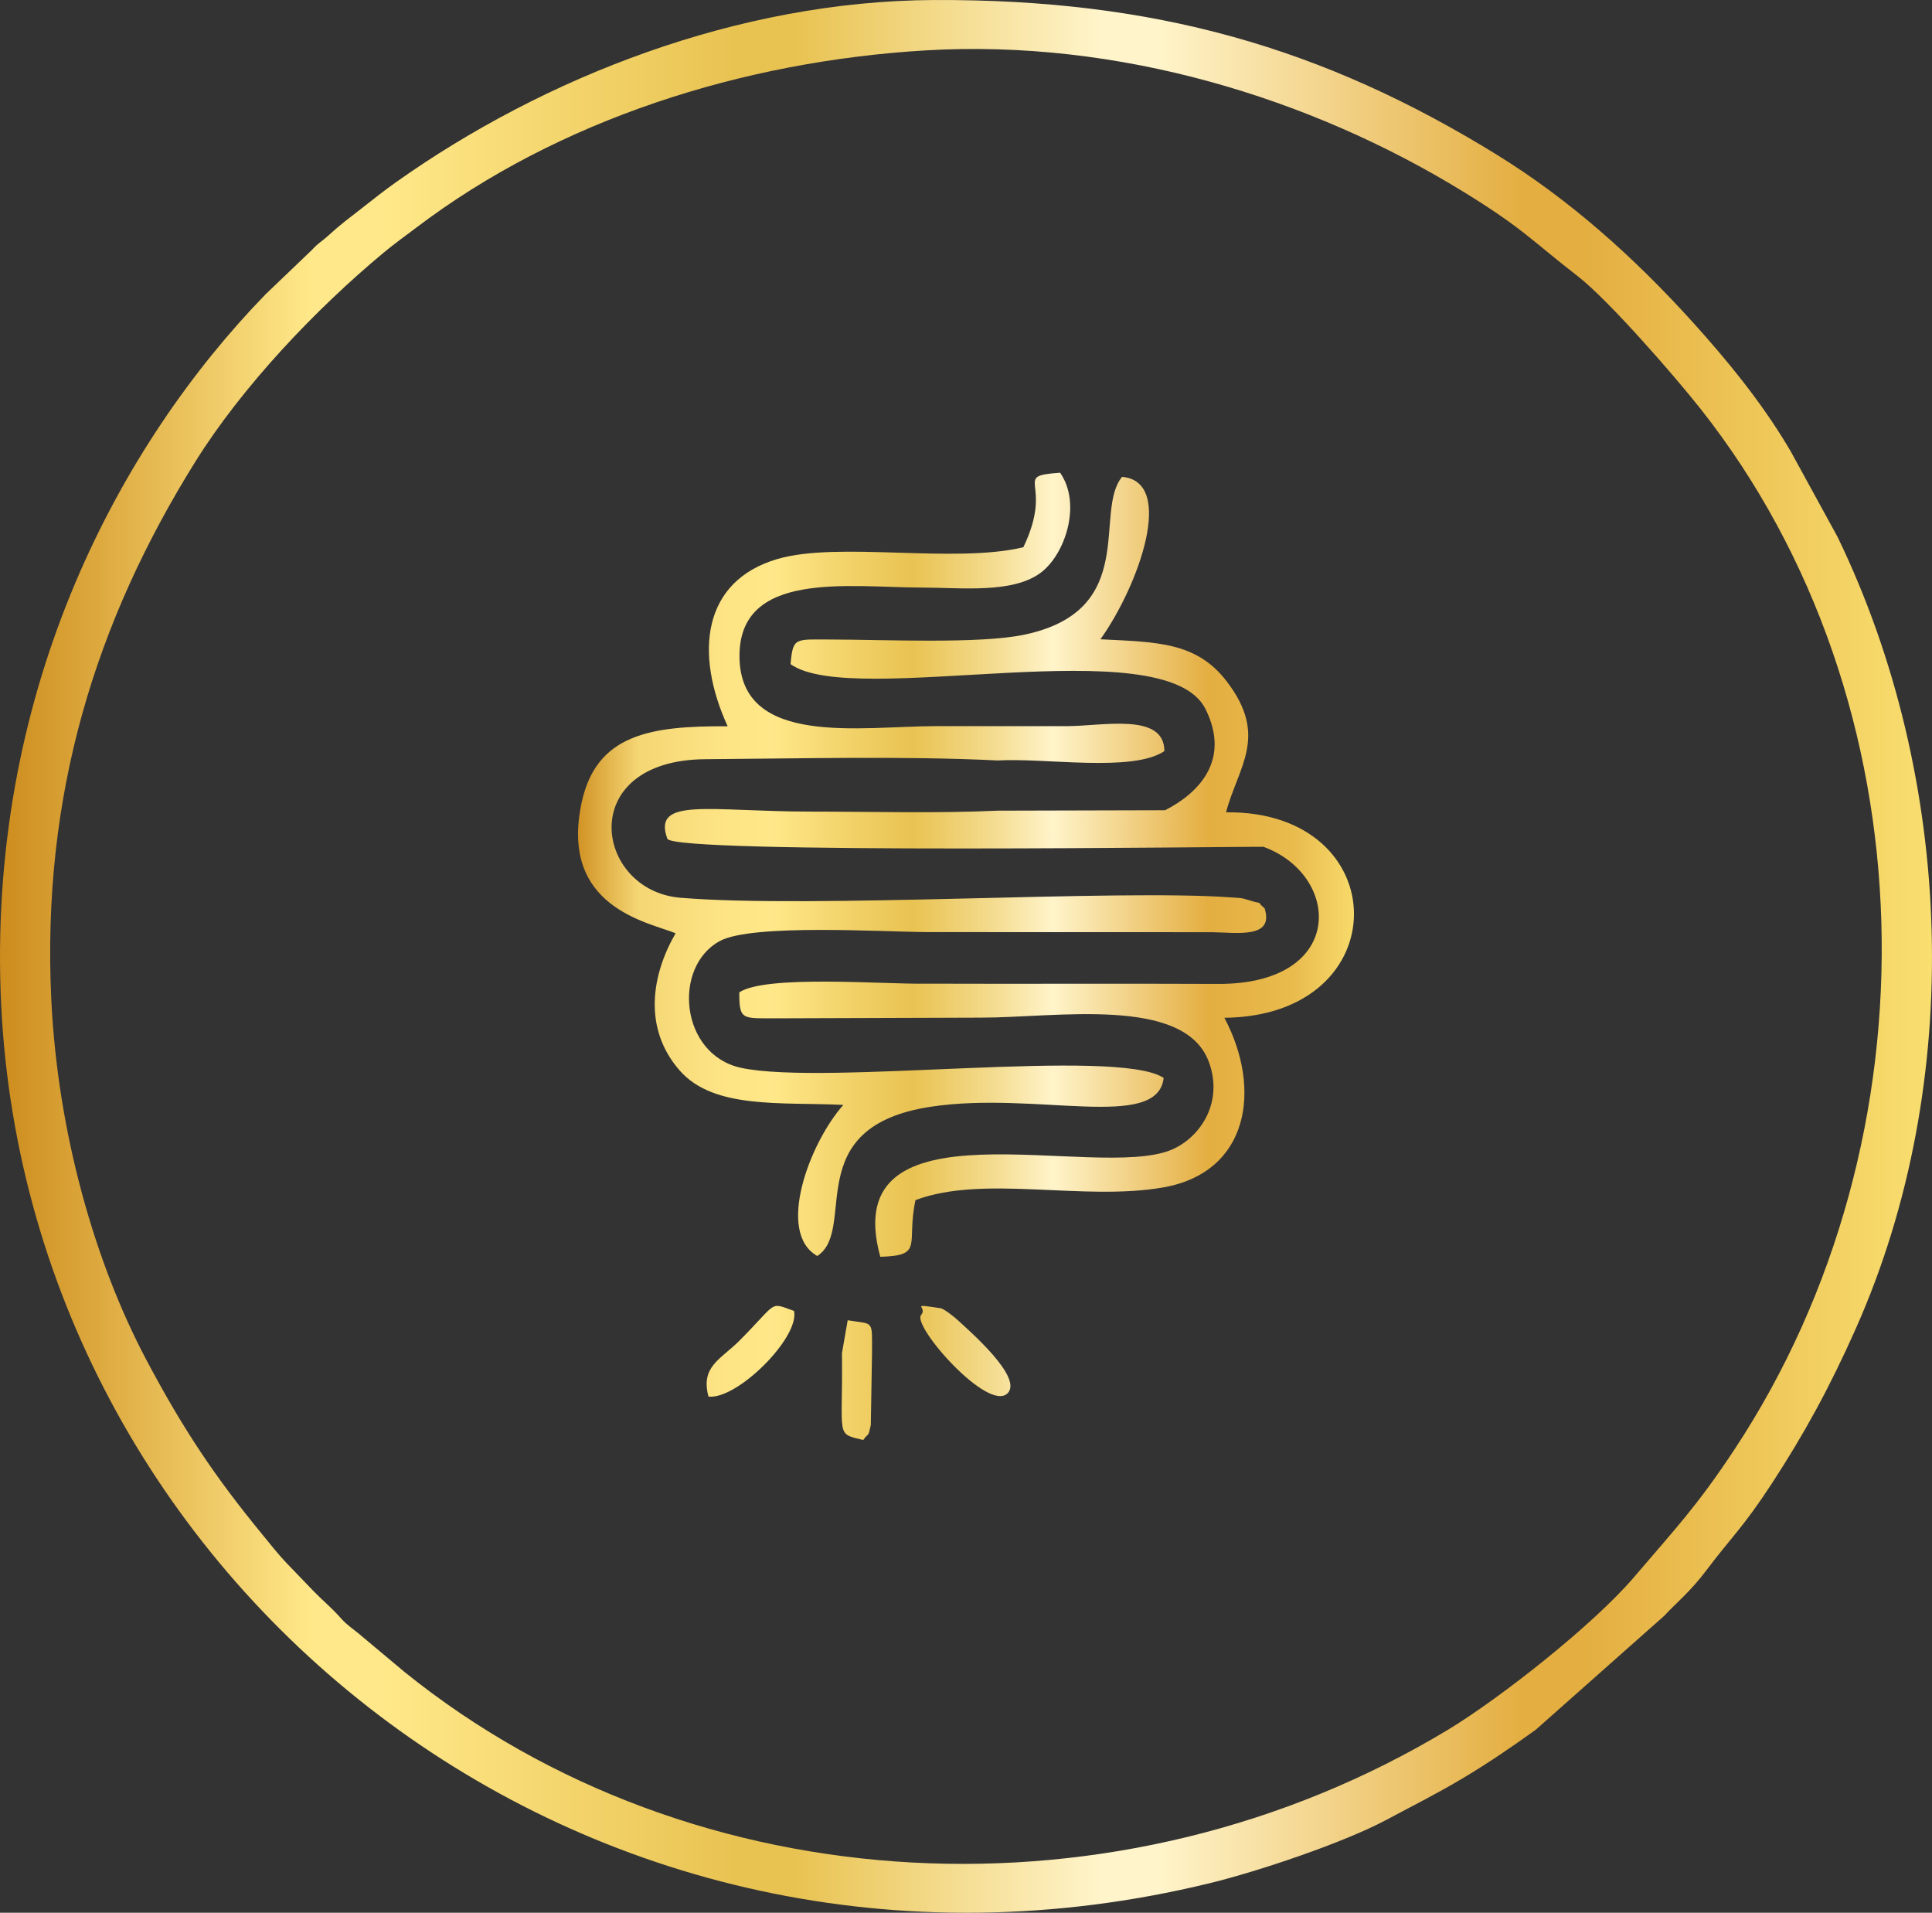 <svg xmlns:xlink="http://www.w3.org/1999/xlink" viewBox="0 0 7221.57 7148.43" style="shape-rendering:geometricPrecision; text-rendering:geometricPrecision; image-rendering:optimizeQuality; fill-rule:evenodd; clip-rule:evenodd" version="1.1" height="29.311mm" width="29.611mm" xml:space="preserve" xmlns="http://www.w3.org/2000/svg">
 <rect x="0" y="0" width="7221.57" height="7148.43" fill="#333333" stroke="none"/>
 <defs>
  <style type="text/css">
   
    .fil1 {fill:url(#id0)}
    .fil0 {fill:url(#id1);fill-rule:nonzero}
   
  </style>
  <linearGradient y2="3574.22" x2="5060.98" y1="3574.22" x1="2160.62" gradientUnits="userSpaceOnUse" id="id0">
   <stop style="stop-opacity:1; stop-color:#D19325" offset="0"></stop>
   <stop style="stop-opacity:1; stop-color:#F5D674" offset="0.078"></stop>
   <stop style="stop-opacity:1; stop-color:#FCE282" offset="0.169"></stop>
   <stop style="stop-opacity:1; stop-color:#FFE889" offset="0.251"></stop>
   <stop style="stop-opacity:1; stop-color:#F2D269" offset="0.349"></stop>
   <stop style="stop-opacity:1; stop-color:#E9C352" offset="0.431"></stop>
   <stop style="stop-opacity:1; stop-color:#F3DA8B" offset="0.529"></stop>
   <stop style="stop-opacity:1; stop-color:#FFF4CA" offset="0.612"></stop>
   <stop style="stop-opacity:1; stop-color:#E4AE41" offset="0.812"></stop>
   <stop style="stop-opacity:1; stop-color:#E9BB4D" offset="0.922"></stop>
   <stop style="stop-opacity:1; stop-color:#F7DA6B" offset="1"></stop>
  </linearGradient>
  <linearGradient y2="3574.22" x2="7221.53" y1="3574.22" x1="-0" gradientUnits="userSpaceOnUse" id="id1">
   <stop style="stop-opacity:1; stop-color:#CD8C1D" offset="0"></stop>
   <stop style="stop-opacity:1; stop-color:#FFE889" offset="0.161"></stop>
   <stop style="stop-opacity:1; stop-color:#FFE889" offset="0.18"></stop>
   <stop style="stop-opacity:1; stop-color:#FFE889" offset="0.2"></stop>
   <stop style="stop-opacity:1; stop-color:#E9C352" offset="0.38"></stop>
   <stop style="stop-opacity:1; stop-color:#E9C352" offset="0.412"></stop>
   <stop style="stop-opacity:1; stop-color:#FFF4CA" offset="0.569"></stop>
   <stop style="stop-opacity:1; stop-color:#FFF4CA" offset="0.6"></stop>
   <stop style="stop-opacity:1; stop-color:#E4AE41" offset="0.788"></stop>
   <stop style="stop-opacity:1; stop-color:#E4AE41" offset="0.82"></stop>
   <stop style="stop-opacity:1; stop-color:#F9DF70" offset="1"></stop>
  </linearGradient>
 </defs>
 <g id="Layer_x0020_1">
  <path d="M191.64 3733.71c-35.97,-760.22 164.18,-1409.52 539.63,-2010.1 174.54,-279.22 447.86,-567.58 702.74,-779.44 39.65,-32.97 79.82,-61.48 122.48,-93.82 531.14,-402.86 1219.42,-621.57 1903.99,-662.06 718.91,-42.53 1436.4,176.28 2009.76,528.49 223.86,137.52 257.1,183.88 426.72,315.09 115.23,89.11 362.43,373.13 459.98,496.68 863.5,1093.58 895.13,2723.69 126.72,3887.89 -140.4,212.76 -222.08,297.36 -376.72,478.73 -149.62,175.5 -499.22,451.54 -695.57,569.95 -1221.42,736.56 -2815.75,657.13 -3898.65,-215.95l-173.64 -145.4c-22,-17.95 -42.12,-30.95 -61.36,-52.31 -43.39,-48.17 -63.87,-62.65 -103.21,-102.45l-105.7 -109.82c-28.29,-29.63 -66.51,-77.85 -94.65,-112.23 -173.03,-211.39 -290.05,-386.45 -426.52,-643.65 -193.13,-364.06 -332.38,-850.87 -355.99,-1349.6zm3300.88 -3733.67c-733.69,3.05 -1459.45,289 -2012.17,680.79 -45.19,32.05 -79.99,59.87 -128.6,97.92 -46.61,36.46 -76.92,58.19 -124.77,101.8 -26.31,24 -35.24,25.34 -60.73,53.19l-173.52 166.06c-540.22,555.95 -1029.36,1459.96 -990.56,2603.19 74.72,2201.98 2185.72,3902.99 4519.13,3335.09 183.98,-44.78 502.02,-151.94 660.06,-236.44 107.62,-57.56 190.1,-98.33 286.44,-155.94 98.5,-58.87 182.18,-116.28 272.19,-180.81l480.54 -426.03c40.92,-44.75 97.36,-89.65 158.25,-170.93 87.6,-116.99 136.35,-158.47 243.44,-322.65 119.67,-183.52 214.91,-355.7 315.04,-581.02 409.89,-922.3 367.5,-2056.88 -68.73,-2957.76l-175.13 -319.82c-4.41,-7.19 -7.17,-12.24 -11.36,-19.24 -101.31,-168.4 -225.49,-320.55 -357.45,-466.3 -214.3,-236.68 -454.79,-453.13 -727.64,-621.7 -652.06,-402.81 -1282.85,-582.8 -2104.43,-579.38z" class="fil0"></path>
  <path d="M3468.74 3483.54l1059.36 0.29c95.84,1.02 234.9,25.51 198.91,-88.99 -40.22,-34.75 5.1,-10.73 -56.8,-30.07 -34.14,-10.66 -32.24,-8.27 -68.16,-10.93 -427.79,-31.51 -1561.56,42.61 -2058.66,1.32 -322.14,-26.75 -395.4,-514.66 93.87,-517.85 352.14,-2.29 743.64,-12.44 1092.11,4.73 179.3,-10.41 502.73,45.39 622.92,-34.85 0,-145.6 -229.83,-93.48 -365.14,-93.38 -163.52,0.15 -327.09,0.02 -490.64,0.02 -277.31,0 -727.56,79.55 -732.37,-256.93 -4.68,-327.94 409.47,-261.29 683.32,-260.97 147.35,0.2 338.33,23.07 443.35,-56.07 90.7,-68.36 153.2,-255.95 71.8,-373.21 -185.52,13.44 -19.12,32.22 -137.47,278.58 -260.22,62.07 -689.64,-22.78 -918.23,43.68 -282.39,82.14 -311.77,353.43 -186.91,625.5 -289.68,-2.15 -491.88,29.83 -546.31,286.9 -82.31,388.87 247.17,444.32 351.67,486.54 -89.36,153.99 -123.67,355.11 15.83,513.51 127.26,144.5 376.43,116.87 611.16,127.89 -126.55,142.6 -252.41,477.37 -97.38,564.7 151.84,-99.28 -70.99,-482.69 424.5,-557.82 392.86,-59.58 847.43,93.11 870.23,-107.7 -174.67,-115.33 -1263.15,30.63 -1579.53,-37.63 -228.49,-49.26 -257.39,-377.67 -79.53,-473.93 120.55,-65.26 607.6,-34.26 778.1,-33.34zm886.26 -455.47c-34.87,25.19 -13.39,16.71 -71.8,34.17l-737.86 8.46 73.85 49.31c52.82,-9.95 65.12,-42.56 122.52,-69.26l23.88 54.46c9.44,27.24 5.51,13.36 0.78,14.8 147.77,-29.48 -109.11,48.02 42.75,-29.12l39.65 -15.12c85.77,-20.9 32.31,7.85 138.26,-25.02 -36.46,75.87 -21.85,118.87 -111.82,69.26 120.87,0 132.4,15.61 148.35,-47.87 2.29,-9.15 7.85,-11.54 12.66,-16.56 4.44,5.05 8.85,13.1 11.9,16.32 125.43,131.79 171.98,20.95 173.08,19.97 91.84,-81.58 133.94,18.9 182.98,28.14 -6.66,4.73 -9.68,40.19 -8.12,-12.05 2.59,-86.09 76.9,-88.48 150.69,-37.53 4.1,2.83 8.17,9.15 11.97,12.05 3.54,2.71 7.71,8.56 11.19,11.12l153.03 71.24c291.68,106.89 308.78,514.63 -170.57,512.29 -366.16,-1.76 -732.34,0.41 -1098.53,-0.95 -148.84,2.73 -590.8,-33.8 -690.45,32.44 -0.37,106.38 11.27,96.58 141.67,97.11l763.15 -2.56c279.19,0 755.98,-81.63 849.31,162.91 57.99,151.96 -30.34,284.97 -138.08,330.63 -282.78,119.82 -1255.22,-203.3 -1089.02,400.23 165.59,-4.56 96.09,-47.29 131.5,-211.78 254.61,-96.06 628.4,5.19 927.03,-47.63 318.46,-56.34 369.62,-366.14 227.56,-633.87 650.06,-5.71 639.69,-775.12 6.24,-767.88 45.29,-170.84 160.16,-284.14 2.39,-489.49 -112.7,-146.72 -258.12,-146.57 -471.83,-157.11 143.72,-201.44 281.73,-590.14 80.75,-606.97 -107.97,131.11 66.16,498.54 -364.38,589.58 -169.08,35.75 -528.19,18.36 -728.05,18.24 -130.26,-0.1 -137.74,-8.76 -146.55,92.04 234.56,168.64 1399.52,-137.38 1551.02,167.96 95.41,192.35 -27.27,314.9 -151.13,378.04zm367.96 136.77l-153.03 -71.24c-3.49,-2.56 -7.66,-8.41 -11.19,-11.12 -3.8,-2.9 -7.88,-9.22 -11.97,-12.05 -73.8,-50.95 -148.11,-48.56 -150.69,37.53 -1.56,52.24 1.46,16.78 8.12,12.05 -49.04,-9.24 -91.14,-109.72 -182.98,-28.14 -1.1,0.98 -47.65,111.82 -173.08,-19.97 -3.05,-3.22 -7.46,-11.27 -11.9,-16.32 -4.8,5.02 -10.36,7.41 -12.66,16.56 -15.95,63.48 -27.49,47.87 -148.35,47.87 89.97,49.6 75.36,6.61 111.82,-69.26 -105.94,32.87 -52.48,4.12 -138.26,25.02l-39.65 15.12c-151.86,77.14 105.01,-0.37 -42.75,29.12 4.73,-1.44 8.66,12.44 -0.78,-14.8l-23.88 -54.46c-57.41,26.7 -69.7,59.31 -122.52,69.26l-73.85 -49.31 737.86 -8.46c58.41,-17.46 36.92,-8.97 71.8,-34.17l-626.04 1.61c-228.12,10.54 -468.93,3.49 -698.52,3.46 -378.7,-0.02 -593.26,-55.92 -536.09,101.33 21.41,58.97 2177.4,28.27 2228.62,30.36zm-1280.07 1749.78c-34.41,40.51 251.93,366.67 323.87,291.9 56.73,-58.97 -141.08,-230.95 -191.76,-277.22 -8.44,-7.71 -46.24,-38.19 -59.63,-40.19 -122.18,-18.22 -45.68,-6.05 -72.48,25.51zm-794.75 304.73c105.77,13.02 340.87,-219.64 319.99,-319.99 -95.38,-34.02 -57.99,-35.31 -205.08,111.87 -70.26,70.29 -144.67,95.23 -114.92,208.13zm499 -162.01c3.71,318.6 -25.41,298.51 79.55,324.41 20.66,-29.8 17.61,-6.68 28.27,-55.68l4.49 -268.24c0,-127.91 8.46,-107.5 -90.92,-123.57l-21.39 123.09z" class="fil1"></path>
 </g>
</svg>
